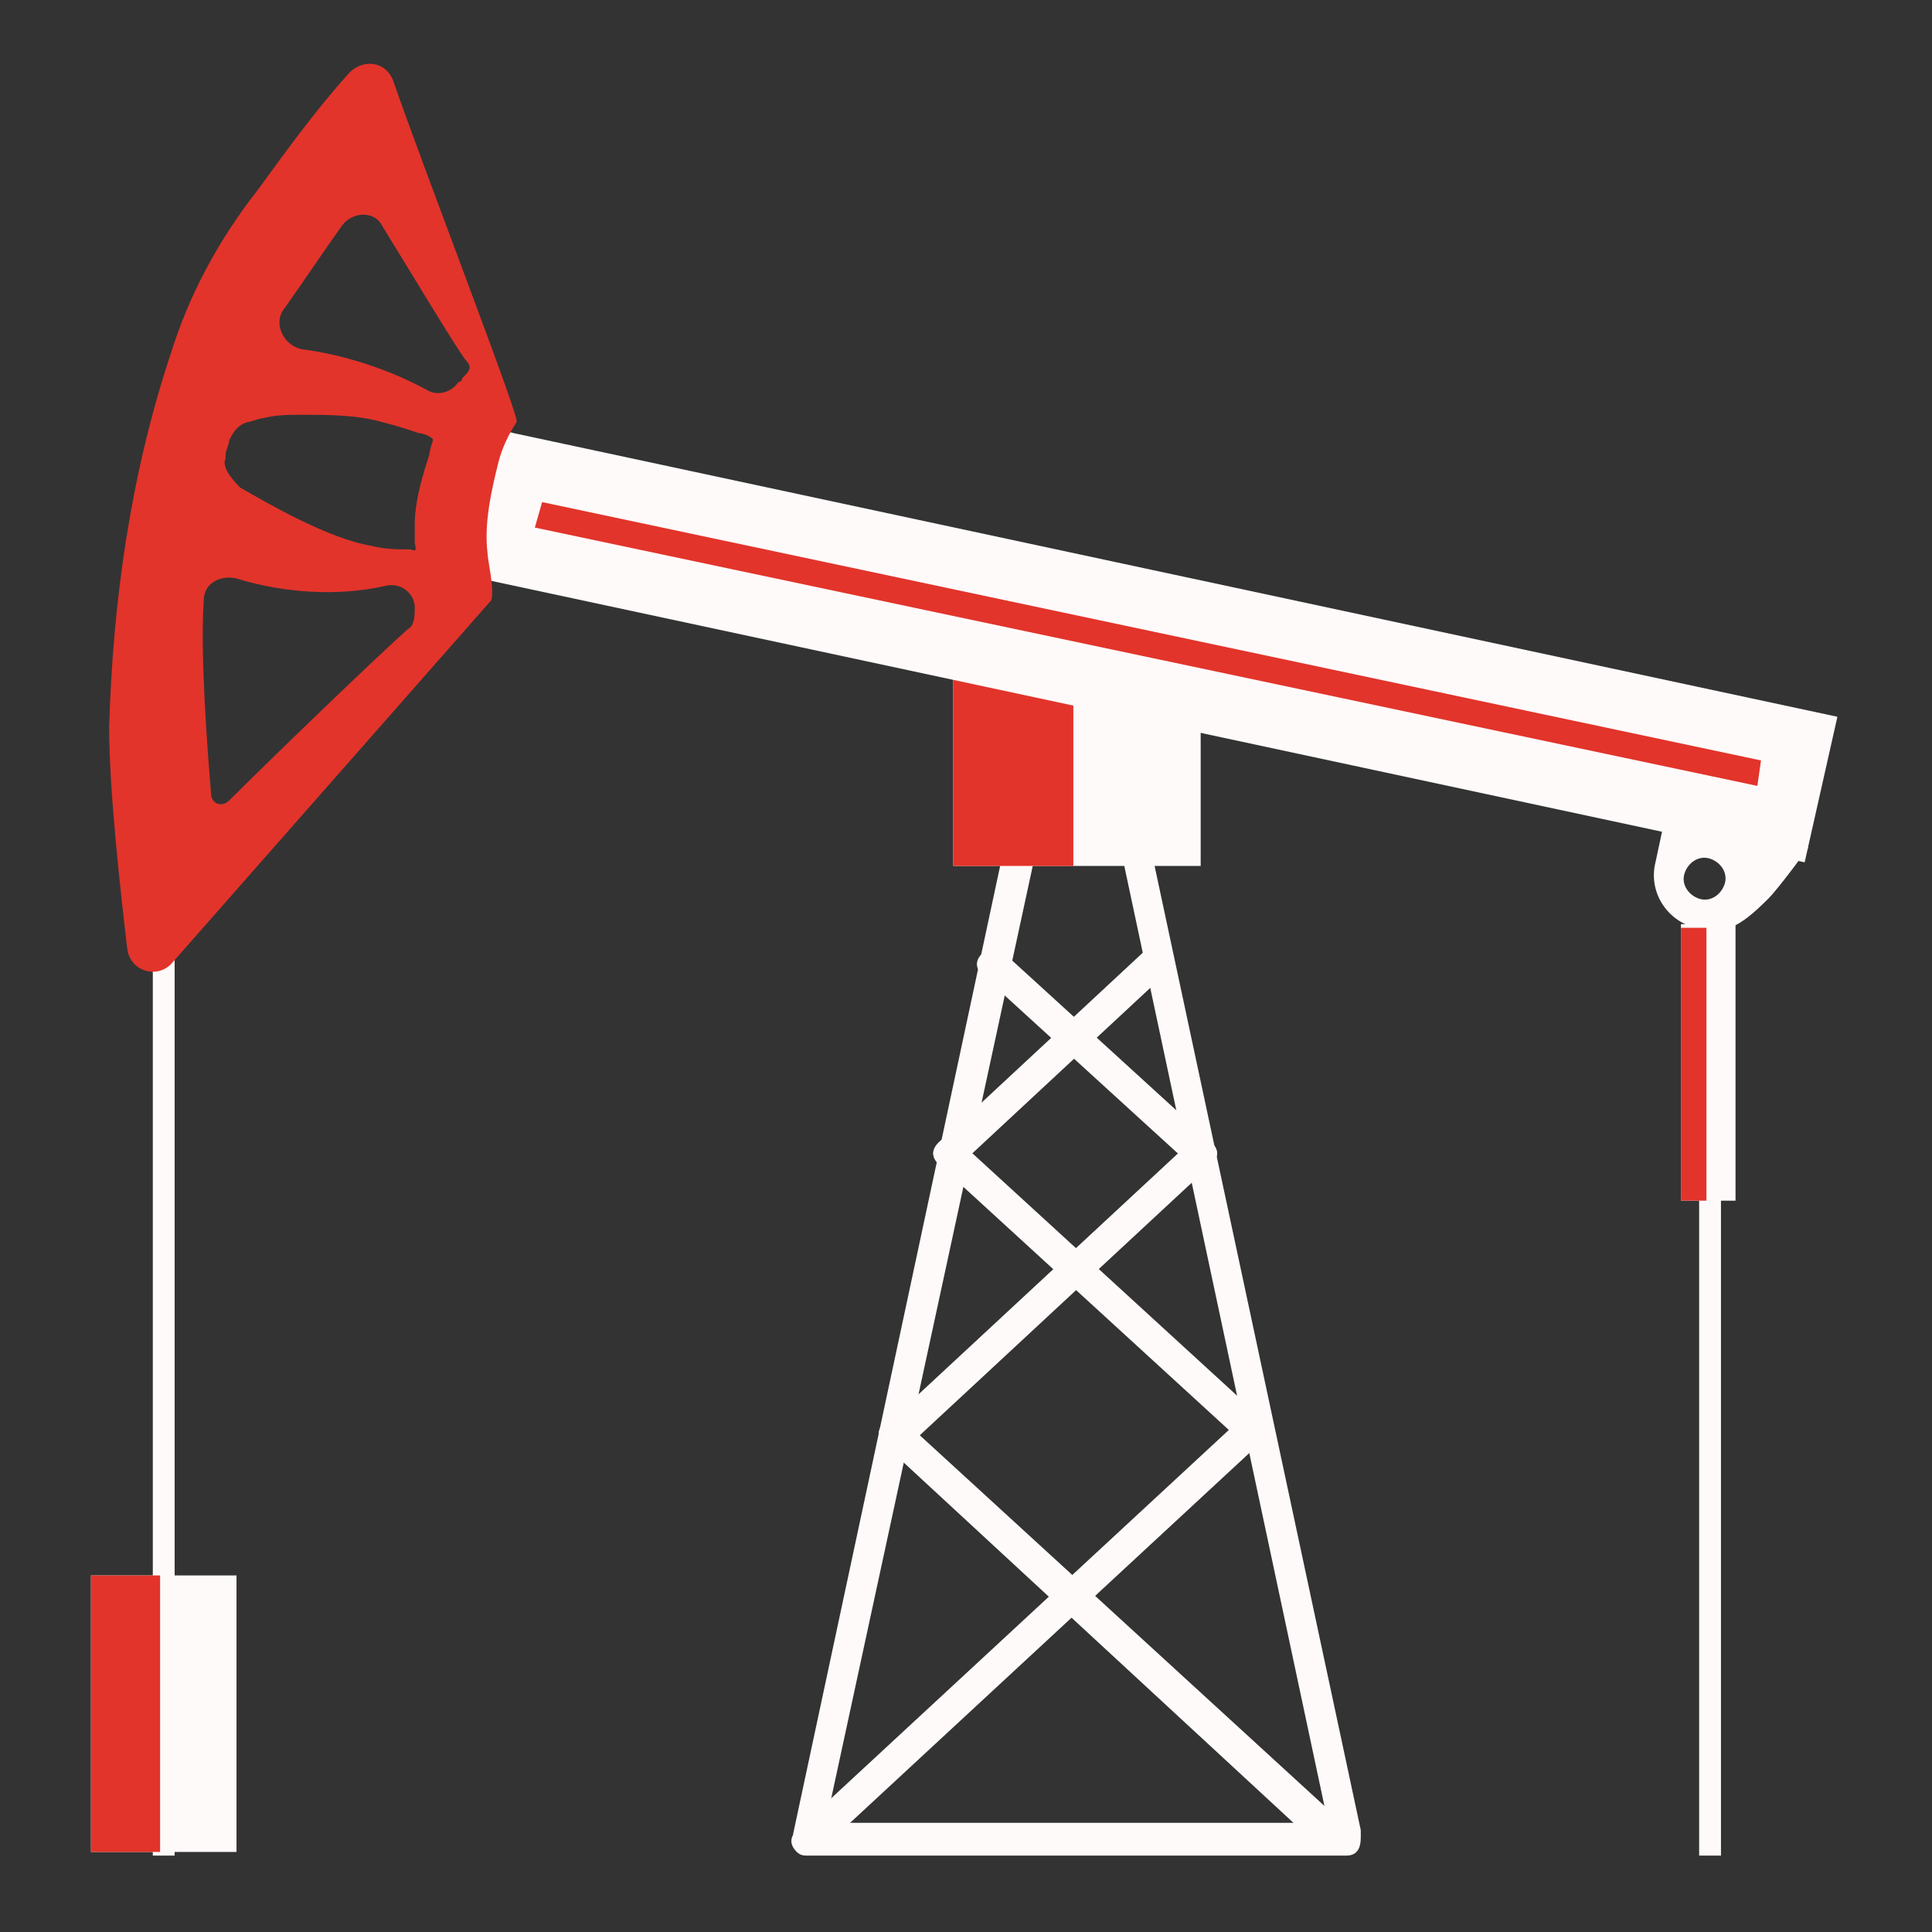 <?xml version="1.0" encoding="utf-8"?>
<!-- Generator: Adobe Illustrator 23.0.1, SVG Export Plug-In . SVG Version: 6.00 Build 0)  -->
<svg version="1.1" id="Layer_1" xmlns="http://www.w3.org/2000/svg" xmlns:xlink="http://www.w3.org/1999/xlink" x="0px" y="0px"
	 viewBox="0 0 53.1 53.1" style="enable-background:new 0 0 53.1 53.1;" xml:space="preserve">
<rect x="0" y="0" width="53.1" height="53.1" fill="#333333" stroke="none"/>
<style type="text/css">
	.st0{fill:#FFFAFA;}
	.st1{fill:#E2342B;}
</style>
<g>
	<g>
		<rect x="4.2" y="24.1" class="st0" width="0.6" height="26.9"/>
	</g>
	<g>
		<g>
			<path class="st0" d="M22.2,50.6l12.2-11.2L22.2,50.6z"/>
			<path class="st0" d="M22.2,51c-0.1,0-0.2,0-0.3-0.1c-0.2-0.2-0.2-0.4,0-0.6L34.1,39c0.2-0.2,0.4-0.1,0.6,0c0.2,0.2,0.2,0.4,0,0.6
				L22.5,50.9C22.4,50.9,22.3,51,22.2,51z"/>
		</g>
		<g>
			<path class="st0" d="M34.4,39.7c-0.1,0-0.2,0-0.3-0.1L25.8,32c-0.2-0.2-0.2-0.4,0-0.6c0.2-0.2,0.4-0.2,0.6,0l8.3,7.6
				c0.2,0.2,0.2,0.4,0,0.6C34.6,39.7,34.5,39.7,34.4,39.7z"/>
		</g>
		<g>
			<path class="st0" d="M26.1,32.1c-0.1,0-0.2,0-0.3-0.1c-0.2-0.2-0.2-0.4,0-0.6l5.7-5.3c0.2-0.2,0.4-0.1,0.6,0
				c0.2,0.2,0.2,0.4,0,0.6L26.4,32C26.3,32.1,26.2,32.1,26.1,32.1z"/>
		</g>
		<g>
			<path class="st0" d="M33,32.1c-0.1,0-0.2,0-0.3-0.1L27,26.8c-0.2-0.2-0.2-0.4,0-0.6c0.2-0.2,0.4-0.2,0.6,0l5.7,5.2
				c0.2,0.2,0.2,0.4,0,0.6C33.2,32.1,33.1,32.1,33,32.1z"/>
		</g>
		<g>
			<path class="st0" d="M24.6,39.9c-0.1,0-0.2,0-0.3-0.1c-0.2-0.2-0.2-0.4,0-0.6l8.4-7.8c0.2-0.2,0.4-0.1,0.6,0
				c0.2,0.2,0.2,0.4,0,0.6l-8.4,7.8C24.8,39.8,24.7,39.9,24.6,39.9z"/>
		</g>
		<g>
			<path class="st0" d="M36.5,50.8c-0.1,0-0.2,0-0.3-0.1L24.3,39.7c-0.2-0.2-0.2-0.4,0-0.6c0.2-0.2,0.4-0.2,0.6,0l11.9,10.9
				c0.2,0.2,0.2,0.4,0,0.6C36.7,50.8,36.6,50.8,36.5,50.8z"/>
		</g>
		<g>
			<path class="st0" d="M37,51C37,51,37,51,37,51H22.2c-0.1,0-0.3-0.1-0.3-0.2c-0.1-0.1-0.1-0.2-0.1-0.4l6.8-31.8
				c0-0.2,0.2-0.3,0.4-0.3l1.2-0.1c0.2,0,0.4,0.1,0.4,0.3l6.8,31.8c0,0,0,0.1,0,0.2C37.4,50.8,37.3,51,37,51z M22.7,50.1h13.8
				l-6.6-31l-0.5,0L22.7,50.1z"/>
		</g>
	</g>
	<g>
		<rect x="26.2" y="17.5" class="st0" width="6.8" height="6.3"/>
	</g>
	<g>
		<rect x="26.2" y="17.6" class="st1" width="3.3" height="6.2"/>
	</g>
	<g>
		<rect x="46.7" y="25.8" class="st0" width="0.6" height="25.2"/>
	</g>
	<g>
		<path class="st0" d="M45.8,22.3l-0.3,1.4c-0.2,0.8,0.3,1.6,1.1,1.8l0,0c0.8,0.2,1.2,0,2-0.8c0.3-0.3,1.1-1.4,1.1-1.4L45.8,22.3z
			 M46.3,24c0.1-0.3,0.4-0.5,0.7-0.4c0.3,0.1,0.5,0.4,0.4,0.7c-0.1,0.3-0.4,0.5-0.7,0.4C46.4,24.6,46.2,24.3,46.3,24z"/>
	</g>
	<g>
		<path class="st0" d="M49.6,23.7l-36.4-7.8c-0.3-0.1-0.5-0.4-0.4-0.8l0.6-2.7c0.1-0.4,0.4-0.6,0.7-0.5l36.4,7.8L49.6,23.7z"/>
	</g>
	<g>
		<polygon class="st1" points="14.7,14.5 14.9,13.8 48.4,20.9 48.3,21.6 		"/>
	</g>
	<g>
		<path class="st1" d="M13.4,15.2c-0.1-0.8,0.1-1.7,0.3-2.5c0.1-0.4,0.3-0.8,0.5-1.1c0.1-0.1-2.5-6.8-3.4-9.4C10.6,1.7,10,1.6,9.6,2
			C8.7,3,7.9,4.1,7.1,5.2C6,6.6,5.2,8.1,4.7,9.7C3.6,13,3.1,16.5,3,20c0,1.7,0.3,4.4,0.5,6.1c0.1,0.6,0.8,0.8,1.2,0.4l8.8-10
			C13.6,16.2,13.4,15.4,13.4,15.2z M7.8,8.5c0.5-0.7,1.1-1.6,1.6-2.3c0.3-0.4,0.9-0.4,1.1,0c0.8,1.3,2,3.3,2.3,3.7
			c0.2,0.2,0.1,0.3-0.1,0.5c0,0,0,0.1-0.1,0.1c-0.2,0.3-0.6,0.4-0.9,0.2C10.4,10,9.1,9.7,8.3,9.6C7.8,9.5,7.5,8.9,7.8,8.5z
			 M6.2,12.6c0-0.1,0-0.1,0-0.1c0-0.1,0.1-0.3,0.1-0.4c0.1-0.2,0.2-0.4,0.5-0.5c0.1,0,0.3-0.1,0.4-0.1c0.4-0.1,0.7-0.1,1.1-0.1
			c0.7,0,1.5,0,2.2,0.2c0.4,0.1,0.7,0.2,1,0.3c0.1,0,0.4,0.1,0.4,0.2c0,0-0.1,0.3-0.1,0.4c-0.2,0.6-0.4,1.3-0.4,1.9
			c0,0.2,0,0.3,0,0.5c0,0.1,0.1,0.3-0.1,0.2c-0.4,0-0.7,0-1.1-0.1c-1.2-0.2-2.9-1.2-3.6-1.6C6.3,13.1,6.1,12.8,6.2,12.6z M11.2,17.3
			c-0.9,0.8-3.8,3.6-4.9,4.7c-0.2,0.2-0.5,0.1-0.5-0.2c-0.1-1.2-0.3-3.8-0.2-5.3c0-0.5,0.5-0.7,0.9-0.6c1.3,0.4,2.8,0.5,4.1,0.2
			c0.4-0.1,0.8,0.2,0.8,0.6c0,0,0,0,0,0C11.4,16.9,11.4,17.2,11.2,17.3z"/>
	</g>
	<g>
		<rect x="46.2" y="25.4" class="st0" width="1.5" height="7.6"/>
	</g>
	<g>
		<rect x="46.2" y="25.5" class="st1" width="0.7" height="7.5"/>
	</g>
	<rect x="2.5" y="43.3" class="st0" width="4" height="7.6"/>
	<rect x="2.5" y="43.3" class="st1" width="1.9" height="7.6"/>
</g>
</svg>
